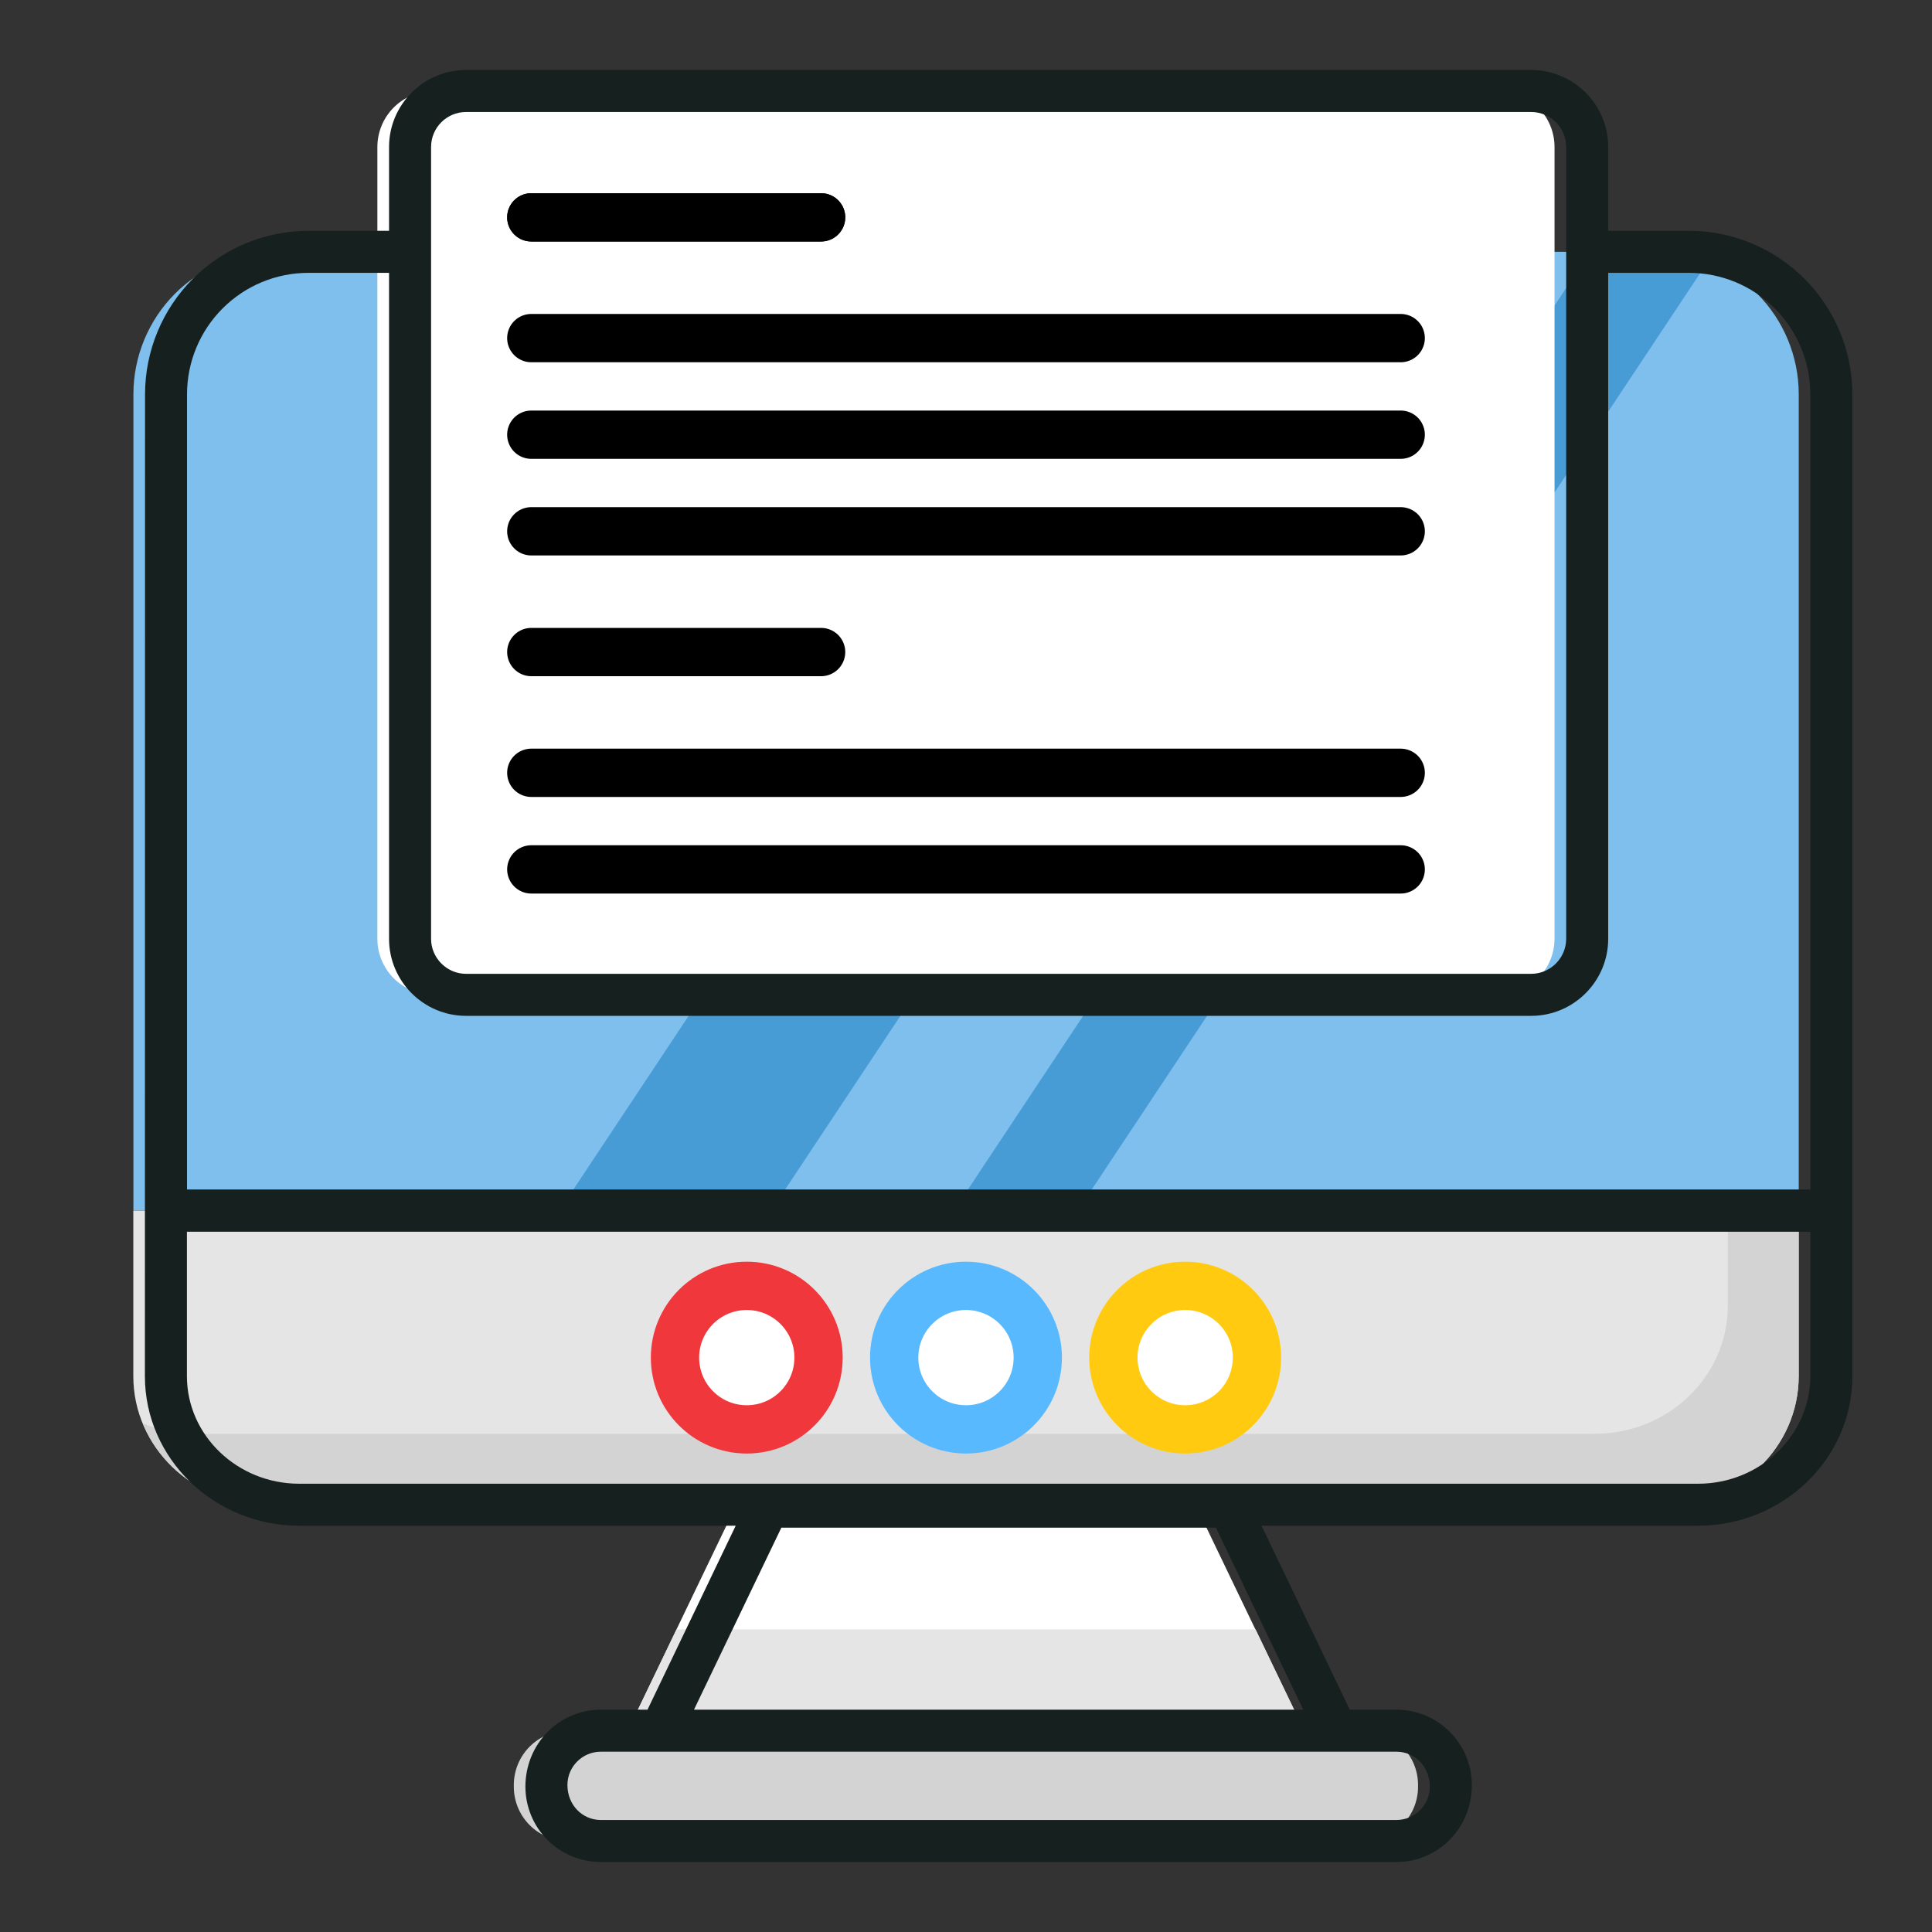 <svg width="40" height="40" viewBox="0 0 40 40" fill="none" xmlns="http://www.w3.org/2000/svg">
<rect x="0" y="0" width="40" height="40" fill="#333333" stroke="none"/>
<path d="M37.241 8.159V25.062H2.762V8.159C2.763 7.378 3.074 6.629 3.626 6.077C4.179 5.525 4.928 5.215 5.709 5.214H34.294C35.075 5.215 35.824 5.525 36.377 6.077C36.929 6.629 37.24 7.378 37.241 8.159Z" fill="#7EBFED"/>
<path d="M29.14 5.214L15.967 25.062H11.582L24.761 5.214H29.14ZM35.493 5.214L22.315 25.062H19.751L32.923 5.214H35.493Z" fill="#489CD5"/>
<path d="M2.76 25.064V28.492C2.76 29.961 3.995 31.151 5.518 31.151H34.481C36.004 31.151 37.239 29.961 37.239 28.492V25.064H2.76Z" fill="#E5E5E5"/>
<path d="M37.241 25.062V28.49C37.241 29.958 36.003 31.154 34.482 31.154H5.52C4.354 31.154 3.358 30.452 2.957 29.468C3.293 29.61 3.664 29.686 4.053 29.686H33.015C34.541 29.686 35.773 28.497 35.773 27.029V25.062H37.241Z" fill="#D3D3D3"/>
<path d="M27 35.832H12.998L15.228 31.194H24.77L27 35.832Z" fill="white"/>
<path d="M27.003 35.831H12.999L14.008 33.734H25.995L27.003 35.831Z" fill="#E5E5E5"/>
<path d="M28.236 38.117H11.762C11.464 38.117 11.178 37.999 10.967 37.788C10.756 37.577 10.638 37.291 10.638 36.992V36.956C10.638 36.658 10.756 36.372 10.967 36.161C11.178 35.95 11.464 35.832 11.762 35.832H28.235C28.534 35.832 28.82 35.951 29.03 36.161C29.241 36.372 29.359 36.658 29.359 36.956V36.993C29.359 37.291 29.241 37.577 29.03 37.788C28.819 37.999 28.533 38.117 28.235 38.117H28.236Z" fill="#D3D3D3"/>
<path d="M31.027 20.594H8.972C8.665 20.594 8.37 20.472 8.152 20.255C7.935 20.037 7.813 19.742 7.813 19.435V3.045C7.813 2.737 7.935 2.442 8.152 2.225C8.37 2.007 8.665 1.885 8.972 1.885H31.026C31.334 1.885 31.628 2.007 31.846 2.225C32.063 2.442 32.185 2.737 32.185 3.045V19.435C32.185 19.742 32.063 20.037 31.846 20.255C31.628 20.472 31.334 20.594 31.027 20.594Z" fill="white"/>
<path d="M15.461 26.622C16.282 26.622 16.947 27.287 16.947 28.108C16.947 28.929 16.282 29.594 15.461 29.594C14.64 29.594 13.975 28.929 13.975 28.108C13.975 27.287 14.64 26.622 15.461 26.622Z" fill="white" stroke="#F0373C"/>
<path d="M20 26.622C20.82 26.622 21.486 27.287 21.486 28.108C21.486 28.929 20.82 29.594 20 29.594C19.179 29.594 18.513 28.929 18.513 28.108C18.513 27.287 19.179 26.622 20 26.622Z" fill="white" stroke="#59B9FF"/>
<path d="M24.538 26.622C25.358 26.622 26.024 27.287 26.024 28.108C26.024 28.929 25.358 29.594 24.538 29.594C23.717 29.594 23.052 28.929 23.051 28.108C23.051 27.287 23.717 26.622 24.538 26.622Z" fill="white" stroke="#FFCA0F"/>
<path d="M38.351 8.16C38.349 7.264 37.993 6.404 37.359 5.771C36.725 5.137 35.866 4.78 34.969 4.779H33.296V3.043C33.296 2.168 32.583 1.449 31.701 1.449H9.649C8.768 1.449 8.055 2.168 8.055 3.043V4.779H6.384C5.488 4.78 4.628 5.137 3.995 5.77C3.361 6.404 3.004 7.264 3.003 8.16L3 28.493C3 30.197 4.432 31.588 6.194 31.588H15.232L13.406 35.397H12.438C11.58 35.397 10.878 36.099 10.878 36.991C10.878 37.196 10.919 37.399 10.997 37.588C11.075 37.777 11.19 37.949 11.335 38.094C11.48 38.239 11.652 38.354 11.841 38.432C12.03 38.51 12.233 38.551 12.438 38.551H28.913C29.771 38.551 30.473 37.855 30.473 36.956C30.473 36.099 29.771 35.397 28.913 35.397H27.945L26.119 31.588H35.157C36.919 31.588 38.351 30.197 38.351 28.493V8.16ZM29.603 36.991C29.603 37.374 29.29 37.681 28.913 37.681H12.438C12.061 37.681 11.748 37.374 11.748 36.956C11.748 36.574 12.061 36.267 12.438 36.267H28.913C29.29 36.267 29.603 36.574 29.603 36.991ZM26.983 35.397H14.368L16.177 31.629H25.174L26.983 35.397ZM8.925 3.043C8.925 2.643 9.249 2.319 9.649 2.319H31.701C32.102 2.319 32.426 2.643 32.426 3.043V19.438C32.426 19.832 32.102 20.162 31.701 20.162H9.649C9.249 20.162 8.925 19.832 8.925 19.438V3.043ZM3.872 8.16C3.873 7.494 4.138 6.856 4.609 6.385C5.08 5.914 5.718 5.649 6.384 5.649H8.055V19.438C8.055 20.313 8.768 21.032 9.649 21.032H31.701C32.583 21.032 33.296 20.313 33.296 19.438V5.649H34.969C35.635 5.649 36.274 5.914 36.745 6.385C37.215 6.856 37.48 7.494 37.481 8.16V24.627H3.872V8.16ZM37.481 28.493C37.481 29.716 36.438 30.719 35.157 30.719H6.194C4.913 30.719 3.87 29.716 3.87 28.493V25.502H37.481V28.493Z" fill="#15201F"/>
<path d="M11 4.5H17" stroke="black" stroke-linecap="round"/>
<path d="M11 4.5H17" stroke="black" stroke-linecap="round"/>
<path d="M11 7H29" stroke="black" stroke-linecap="round"/>
<path d="M11 9H29" stroke="black" stroke-linecap="round"/>
<path d="M11 13.5H17" stroke="black" stroke-linecap="round"/>
<path d="M11 16H29" stroke="black" stroke-linecap="round"/>
<path d="M11 18H29" stroke="black" stroke-linecap="round"/>
<path d="M11 11H29" stroke="black" stroke-linecap="round"/>
</svg>
